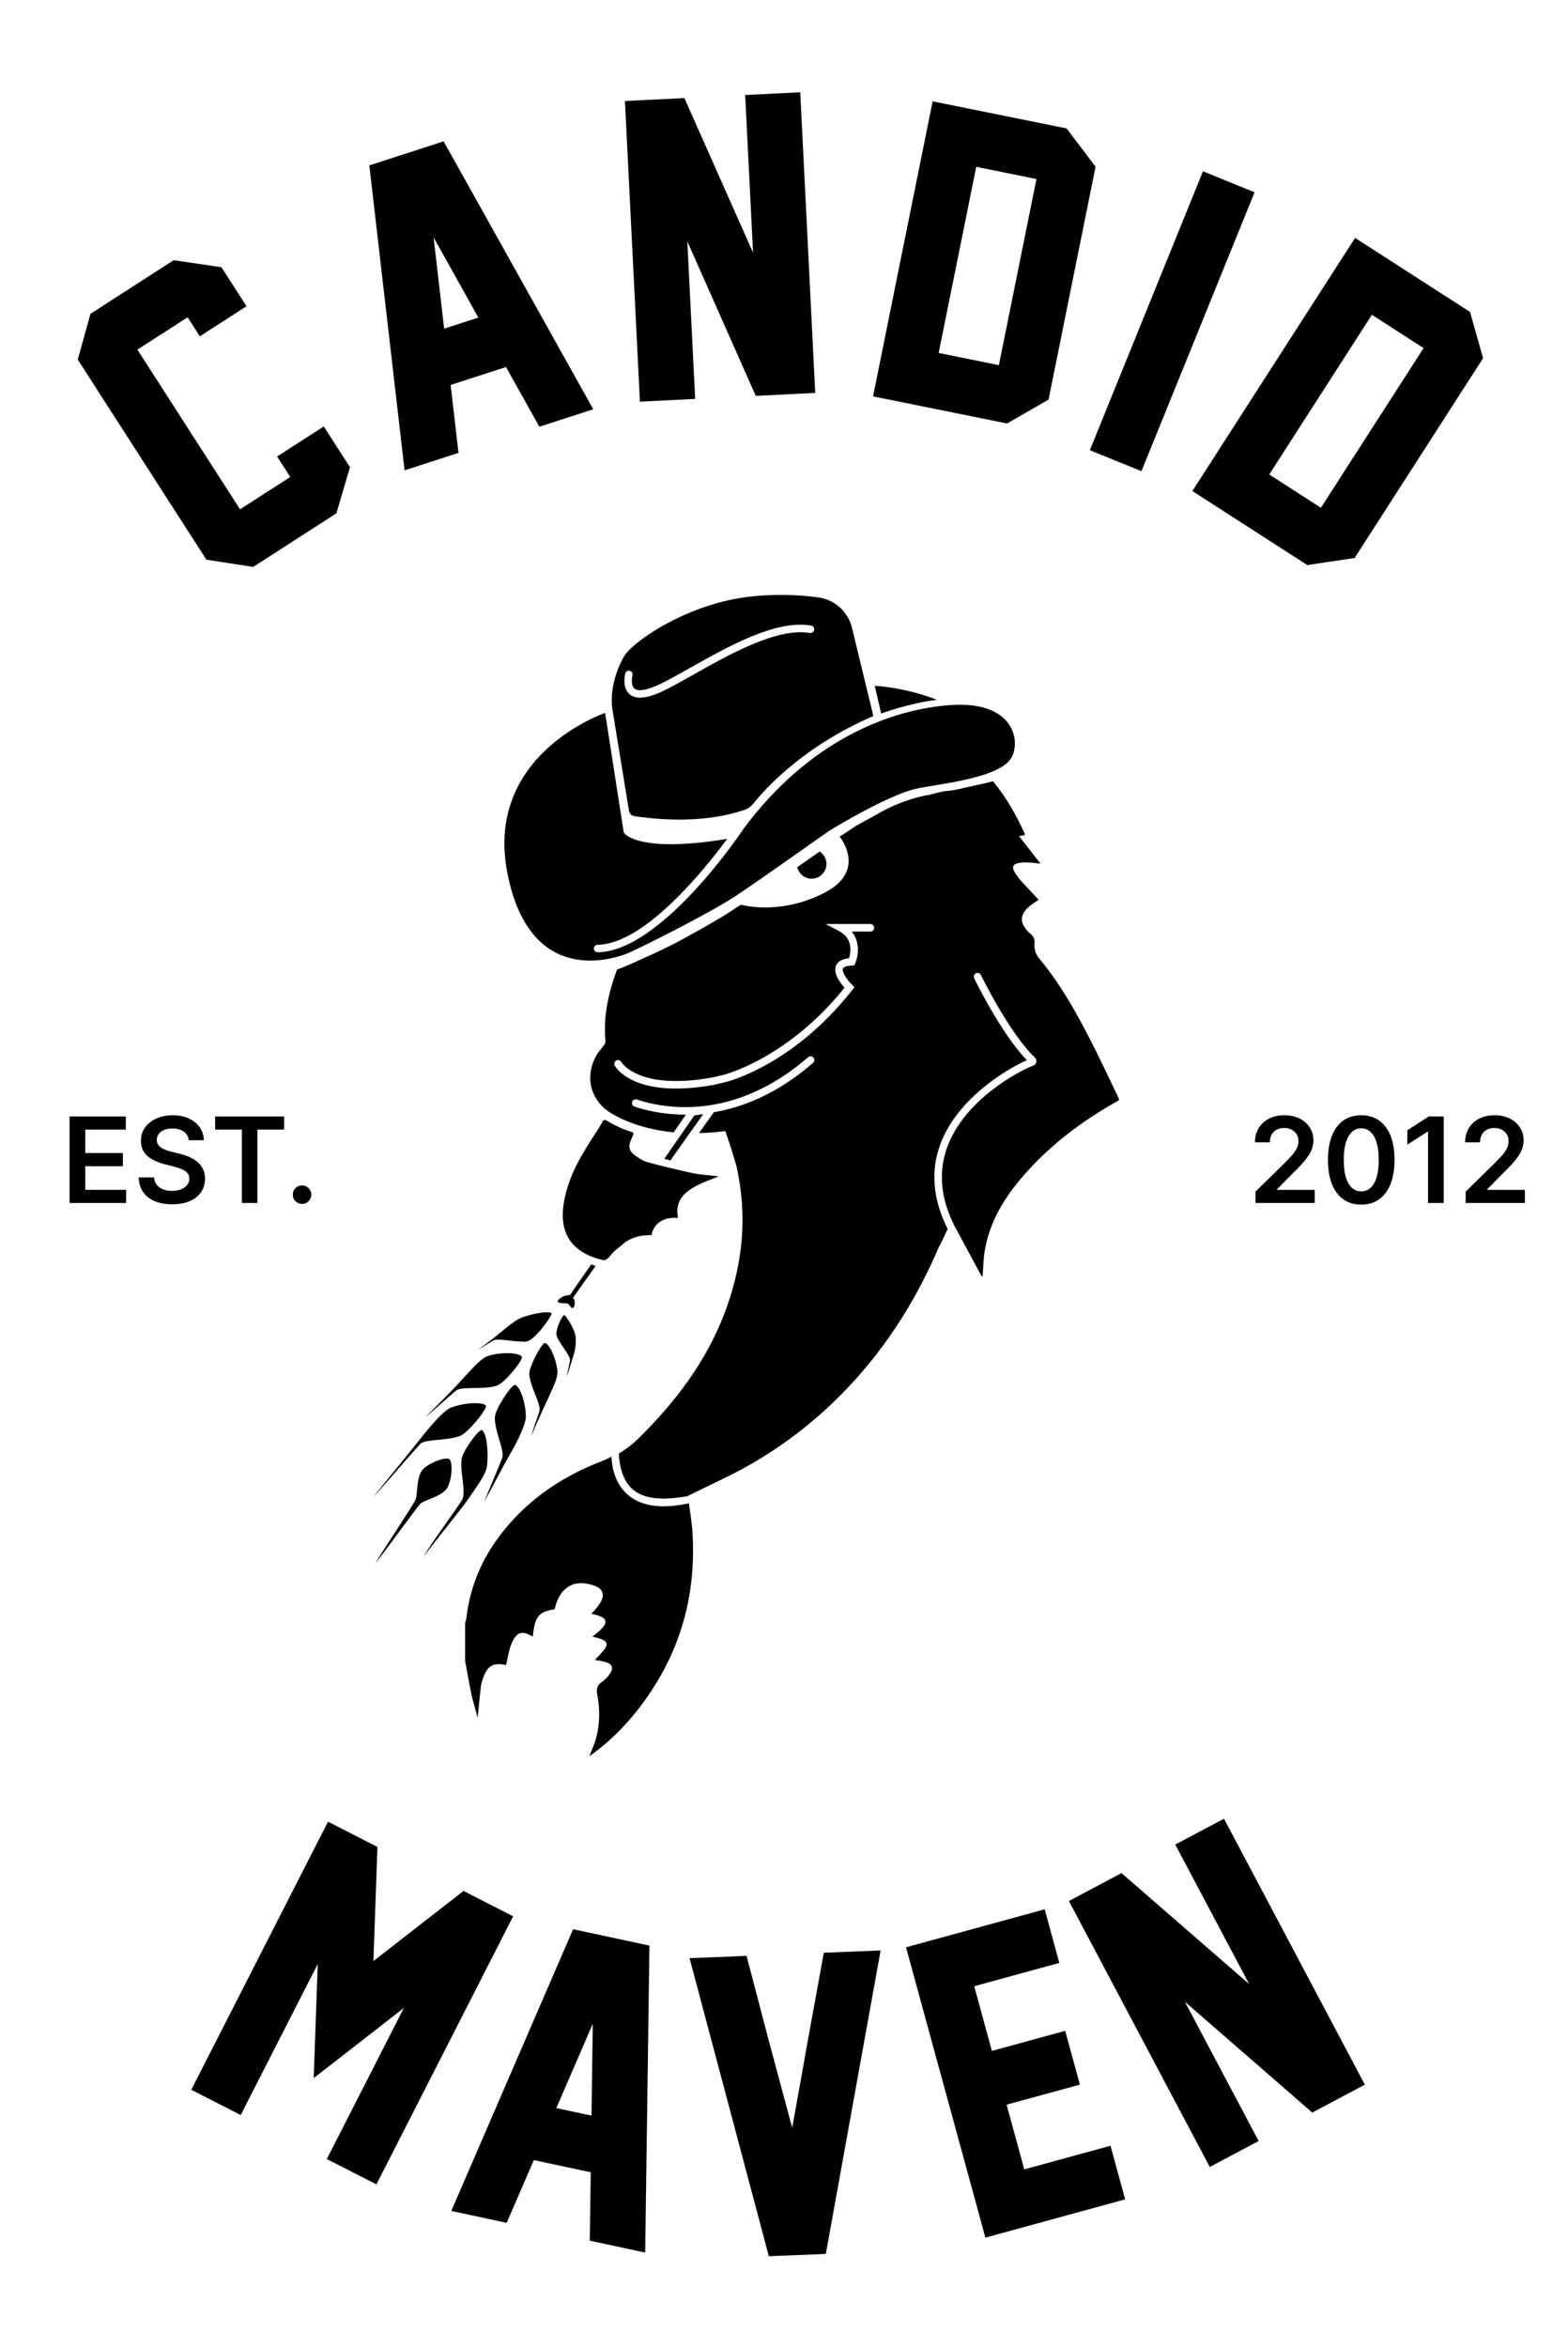 <svg width="425" height="636" viewBox="0 0 425 636" fill="none" xmlns="http://www.w3.org/2000/svg">
<path d="M222.162 230.637C223.267 231.348 224 232.589 224 234.001C224 236.21 222.209 238.001 220 238.001C218.094 238.001 216.499 236.667 216.098 234.882L222.162 230.637Z" fill="black"/>
<path d="M118.713 389.994C120.913 389.781 123.374 389.544 124.983 388.787C126.9 387.865 131.892 381.947 131.727 380.762C131.561 380.431 130.662 380.053 128.769 380.053C125.835 380.053 122.38 380.977 121.268 381.78C119.493 383.083 116.962 385.828 113.933 389.711C112.584 391.439 102.954 403.226 101.108 405.57C103.546 403.012 113.507 391.367 114.051 390.964C114.88 390.349 116.56 390.208 118.689 389.994H118.713Z" fill="black"/>
<path d="M141.499 367.555C141.31 367.106 140.127 366.515 137.477 366.515C135.111 366.515 132.461 367.036 131.396 367.673C129.787 368.667 127.586 371.059 124.818 374.112L123.73 375.295C122.381 376.762 117.27 381.922 115.188 383.935C117.838 381.804 123.209 376.881 123.73 376.55C124.605 376.006 126.285 375.983 128.438 375.958C130.639 375.934 133.123 375.888 134.803 375.249C136.838 374.467 141.618 368.644 141.476 367.533L141.499 367.555Z" fill="black"/>
<path d="M141.547 363.413C142.067 363.413 142.493 363.389 142.872 363.319C144.836 362.986 149.497 356.738 149.521 355.721C149.521 355.649 149.166 355.437 148.125 355.437C145.877 355.437 142.328 356.477 141.05 357.022C139.654 357.638 137.619 359.293 135.016 361.424L133.999 362.252C133.171 362.94 130.473 364.88 129.574 365.59C130.71 364.928 133.384 363.224 133.739 363.058C134.07 362.916 134.496 362.846 135.063 362.846C135.845 362.846 136.838 362.964 137.903 363.082C139.133 363.224 140.388 363.365 141.547 363.365V363.413Z" fill="black"/>
<path d="M131.088 387.887C130.899 387.556 130.686 387.367 130.521 387.319C129.479 387.462 125.433 393.025 125.125 395.154C124.889 396.787 125.125 398.704 125.362 400.55C125.599 402.515 125.835 404.385 125.457 405.806C125.149 406.895 116.158 418.919 114.856 421.593C116.039 419.865 125.173 408.504 126.356 406.799L127.042 405.828C129.479 402.326 131.088 400.031 131.727 398.185C132.413 396.196 132.342 390.041 131.112 387.911L131.088 387.887Z" fill="black"/>
<path d="M139.512 375.106C138.4 375.367 134.283 381.615 134.141 383.77C134.022 385.544 134.732 387.936 135.348 390.043C135.963 392.101 136.436 393.735 136.176 394.705C135.963 395.533 132.745 403.013 131.23 406.776C132.981 403.698 136.649 396.598 138.116 394.09C140.364 390.231 141.783 387.178 142.399 384.764C142.872 382.918 141.973 378.041 140.506 375.912C140.175 375.415 139.819 375.13 139.536 375.082L139.512 375.106Z" fill="black"/>
<path d="M147.652 363.72C146.659 364.099 143.417 370.159 143.464 372.099C143.511 373.731 144.34 375.886 145.097 377.779C145.831 379.625 146.398 381.094 146.256 382.041C146.162 382.584 144.505 387.034 143.938 389.023C144.624 387.437 146.564 383.011 147.25 381.567L147.889 380.218C149.498 376.786 150.776 374.064 151.06 372.36C151.344 370.678 150.089 366.206 148.575 364.405C148.22 364.004 147.913 363.768 147.652 363.744V363.72Z" fill="black"/>
<path d="M121.813 395.225C121.813 395.225 121.529 395.061 121.056 395.061C119.092 395.061 115.448 396.811 114.383 398.278C113.413 399.605 113.224 401.664 113.058 403.462C112.963 404.575 112.869 405.569 112.609 406.279C112.325 407.085 103.285 420.813 101.677 423.464C103.736 421.143 113.295 407.794 113.957 407.273C114.573 406.8 115.472 406.445 116.513 406.018C118.193 405.332 120.109 404.551 121.08 403.226C121.695 402.373 122.215 400.599 122.357 398.753C122.523 396.717 122.168 395.486 121.789 395.203L121.813 395.225Z" fill="black"/>
<path d="M152.928 356.194C152.194 356.455 150.633 360.075 150.822 361.473C150.964 362.443 151.911 363.84 152.763 365.071C153.567 366.23 154.301 367.342 154.514 368.218C154.585 368.525 153.756 371.698 153.662 372.833L155.555 366.751C156.17 364.692 156.147 362.68 155.933 361.567C155.626 359.957 153.638 356.573 152.928 356.194Z" fill="black"/>
<path d="M154.446 350.829C154.358 350.803 154.258 350.803 154.145 350.803C153.178 350.803 151.634 351.52 151.17 352.324C150.869 352.85 152.137 353.013 153.228 353.013C153.304 353.013 153.379 353.013 153.442 353.013C153.442 353.013 153.442 353.013 153.455 353.013C154.333 353.013 154.71 354.319 155.136 354.319C155.199 354.319 155.25 354.295 155.312 354.244C155.99 353.666 155.915 352.336 155.35 351.47L161.438 342.882C161.023 342.755 160.622 342.618 160.232 342.479L154.434 350.841L154.446 350.829Z" fill="black"/>
<path d="M188.209 302.11L184.959 306.807L180.051 313.875C180.453 313.976 180.854 314.078 181.295 314.189L181.722 314.29L186.993 306.857L190.595 301.772L188.209 302.11Z" fill="black"/>
<path d="M237.087 185.743L238.845 193.252C238.845 193.252 246.715 190.375 253.945 189.559C253.945 189.559 246.589 186.432 237.087 185.743Z" fill="black"/>
<path d="M164.299 195.02L163.998 193.112C163.998 193.112 131.225 204.198 137.514 236.431C143.79 268.663 168.014 259.093 170.4 258.09C172.785 257.086 191.925 247.644 199.533 242.595C206.824 237.761 223.255 226.009 224.811 225.005C226.368 224 240.915 215.273 248.371 213.617C253.869 212.398 270.977 210.867 274.152 205.217C276.751 200.583 274.692 189.923 258.037 190.952C241.292 191.983 219.088 200.696 201.414 224.653C201.39 224.715 201.101 225.118 201.063 225.18C200.16 226.524 178.884 257.751 161.977 257.926C161.425 257.926 160.973 257.475 160.961 256.921C160.961 256.357 161.4 255.905 161.964 255.893C174.692 255.768 191.034 235.426 197.109 227.215C172.445 231.271 169.069 225.519 169.069 225.519L164.638 197.067L164.312 194.996L164.299 195.02Z" fill="black"/>
<path d="M170.511 219.617C170.625 220.371 171.202 220.961 171.955 221.062C176.172 221.652 189.728 223.536 201.928 219.303C202.845 218.989 203.623 218.388 204.226 217.633C207.137 213.955 217.505 202.215 236.723 193.94L230.822 169.62C229.63 165.501 226.167 162.45 221.936 161.835C215.961 160.956 205.97 160.63 197.347 162.601C182.561 165.979 171.076 174.428 169.131 177.805C167.185 181.184 165.164 186.847 166.006 192.259L170.499 219.642L170.511 219.617ZM169.469 182.401C169.608 181.862 170.173 181.548 170.712 181.687C171.252 181.824 171.578 182.389 171.441 182.929C171.252 183.632 170.988 185.628 171.917 186.469C172.708 187.186 174.452 187.073 176.837 186.182C179.348 185.238 182.9 183.231 187.017 180.92C197.41 175.069 210.339 167.774 219.853 169.444C220.405 169.544 220.768 170.072 220.681 170.624C220.58 171.177 220.066 171.541 219.514 171.452C210.702 169.896 197.599 177.291 188.021 182.691C183.829 185.052 180.213 187.085 177.566 188.09C175.996 188.679 174.64 188.969 173.499 188.969C172.281 188.969 171.302 188.641 170.574 187.976C168.566 186.168 169.394 182.791 169.495 182.413L169.469 182.401Z" fill="black"/>
<path d="M257.146 214.169L255.564 214.37L253.756 214.784L251.46 215.398C251.46 215.398 251.422 215.348 251.396 215.325C251.271 215.348 251.146 215.386 251.019 215.412C249.84 215.676 248.723 215.914 247.669 216.254H247.631L247.593 216.278C244.18 217.282 240.953 218.664 237.978 220.409L237.94 220.435L237.903 220.459L232.996 223.133L232.958 223.159L232.921 223.184C232.218 223.536 231.539 223.987 230.825 224.477L228.503 226.022L227.574 226.599C227.574 226.599 235.066 235.639 223.783 241.641C212.675 247.555 202.682 245.546 201.064 245.095C200.914 245.057 200.749 245.081 200.612 245.168C200.223 245.421 199.834 245.684 199.445 245.935C199.356 245.986 199.269 246.048 199.193 246.097C198.189 246.751 197.161 247.442 196.093 248.095L196.055 248.12L196.018 248.145L191.211 250.946C190.119 251.585 189.026 252.188 187.96 252.766C187.394 253.08 186.817 253.382 186.227 253.719L185.223 254.273C183.917 254.988 182.575 255.728 181.168 256.382C178.822 257.563 176.437 258.641 174.127 259.684C173.073 260.162 172.019 260.638 170.977 261.115H170.94L170.902 261.14C169.734 261.643 168.504 262.171 167.224 262.635C164.965 268.8 163.484 275.115 164.098 281.808C164.136 282.235 163.986 282.813 163.697 283.114L162.053 285.197C158.94 290.045 159.178 295.995 163.797 300.214C163.797 300.214 169.835 305.476 182.599 306.694L185.913 301.91C185.913 301.91 185.8 301.91 185.751 301.91C179.725 301.91 174.918 300.716 171.981 299.738C171.453 299.563 171.165 298.985 171.341 298.457C171.517 297.929 172.082 297.641 172.622 297.816C179.827 300.214 198.766 303.907 219.05 286.353C219.476 285.989 220.117 286.027 220.481 286.454C220.846 286.881 220.794 287.52 220.381 287.885C210.817 296.172 201.515 299.888 193.507 301.245L192.239 303.002L189.466 306.907C191.701 306.857 194.06 306.694 196.595 306.355C197.048 307.648 198.49 311.854 199.28 314.705L199.582 315.696C199.707 316.212 199.808 316.738 199.909 317.254L200.172 318.634C202.18 329.545 201.353 340.256 197.963 351.142C193.809 364.476 186.265 375.777 176.738 385.846C175.873 386.764 174.968 387.655 174.089 388.572C172.158 390.605 170.061 392.3 167.739 393.72C167.739 393.833 167.739 393.946 167.739 394.072C167.776 394.562 167.814 395.05 167.889 395.602C168.128 397.286 168.567 399.232 169.559 400.99C170.512 402.759 172.12 404.217 174.115 404.957C175.093 405.372 176.161 405.598 177.229 405.749C178.306 405.861 179.374 405.924 180.428 405.898C181.484 405.836 182.512 405.799 183.478 405.66C184.457 405.572 185.374 405.384 186.227 405.271L197.048 400.009C213.076 392.201 236.598 375.764 252.174 342.893C252.928 341.323 253.643 339.691 254.346 338.047C255.237 336.363 256.066 334.63 256.856 332.873C252.827 324.874 252.162 317.116 254.923 309.783C259.642 297.252 273.287 289.378 278.332 287.156C271.453 280.112 264.35 265.623 264.049 264.982C263.81 264.48 264.011 263.878 264.513 263.626C265.015 263.376 265.618 263.589 265.868 264.091C265.944 264.254 273.664 280.013 280.504 286.442C280.843 286.755 280.981 287.206 280.892 287.659C280.805 288.112 280.492 288.475 280.065 288.626C276.375 289.981 261.639 297.691 256.818 310.486C254.258 317.304 254.911 324.574 258.739 332.095C261.187 336.627 263.61 341.134 266.031 345.631C266.196 345.593 266.196 345.593 266.358 345.567C266.51 343.457 266.521 341.336 266.835 339.252C267.978 331.68 271.656 325.289 276.475 319.526C283.943 310.599 293.068 303.706 303.198 298.068C303.248 297.917 303.273 297.816 303.323 297.667C300.662 292.192 298.113 286.654 295.315 281.242C291.411 273.672 287.206 266.251 281.722 259.671C280.642 258.379 280.24 257.023 280.428 255.353C280.504 254.648 280.166 253.682 279.626 253.217C275.998 250.191 276.073 247.455 279.964 244.767C280.454 244.428 280.956 244.09 281.534 243.701C279.94 242.018 278.396 240.386 276.877 238.74C276.324 238.138 275.822 237.473 275.357 236.794C273.99 234.71 274.379 233.907 276.915 233.643C277.731 233.554 278.559 233.606 279.386 233.643C280.14 233.681 280.892 233.806 282.023 233.932C279.978 231.307 278.132 228.946 276.173 226.437C276.814 226.347 277.267 226.272 277.717 226.21C277.743 226.097 277.818 225.984 277.793 225.92C275.446 220.685 272.646 215.839 269.119 211.582C268.73 211.707 268.353 211.833 267.952 211.922L264.751 212.637L262.844 213.063L262.077 213.24L259.518 213.818L257.132 214.231L257.146 214.169ZM196.532 293.132L193.431 293.849C189.516 294.552 186.14 294.842 183.24 294.842C170.136 294.842 166.784 288.927 166.622 288.614C166.358 288.124 166.546 287.508 167.036 287.244C167.525 286.982 168.14 287.168 168.404 287.647C168.467 287.772 173.086 295.432 193.019 291.852L196.055 291.149C196.218 291.112 213.439 286.805 228.904 267.531C227.761 266.263 225.79 263.678 226.57 261.631C227.02 260.45 228.213 259.747 230.134 259.546C230.573 258.089 231.313 254.21 227.435 252.188L223.769 250.279H235.92C236.485 250.279 236.936 250.731 236.936 251.297C236.936 251.861 236.485 252.314 235.92 252.314H230.825C233.234 255.139 232.645 258.957 231.803 260.914L231.551 261.504L230.912 261.53C229.531 261.593 228.64 261.895 228.465 262.36C228.112 263.289 229.682 265.51 230.95 266.753L231.603 267.394L231.037 268.109C214.959 288.562 197.248 292.958 196.508 293.132H196.532Z" fill="black"/>
<path d="M169.972 404.708C166.621 401.668 165.855 397.312 165.743 394.562C164.813 395.027 163.86 395.478 162.843 395.867C151.596 400.236 141.894 406.992 134.727 416.937C130.083 423.378 127.259 430.573 126.38 438.496C126.342 438.86 126.167 439.211 126.066 439.562V449.797C126.618 452.796 127.12 455.812 127.761 458.798C128.2 460.856 128.84 462.893 129.468 465.265C129.781 462.19 130.02 459.5 130.334 456.828C130.422 456.076 130.66 455.333 130.911 454.604C132.116 451.14 133.61 450.271 137.175 450.987C137.488 449.555 137.765 448.101 138.141 446.682C138.367 445.84 138.681 445 139.095 444.234C140.237 442.137 141.605 441.772 143.689 442.902C143.915 443.029 144.154 443.128 144.417 443.267C144.957 437.817 145.948 436.586 150.329 435.883C150.392 435.608 150.467 435.294 150.555 434.98C152.099 429.493 156.19 427.509 161.5 429.655C163.169 430.334 163.797 431.702 163.082 433.372C162.793 434.063 162.328 434.704 161.876 435.306C161.425 435.909 160.873 436.436 160.295 437.076C161.111 437.315 161.851 437.466 162.554 437.73C164.324 438.395 164.588 439.437 163.358 440.843C162.956 441.295 162.504 441.697 162.052 442.1C161.613 442.489 161.136 442.84 160.584 443.279C161.538 443.555 162.391 443.706 163.157 444.033C164.512 444.597 164.788 445.464 163.91 446.632C163.107 447.711 162.102 448.642 161.224 449.609C162.152 449.784 163.232 449.882 164.249 450.209C165.994 450.764 166.357 451.869 165.303 453.351C164.738 454.138 164.073 454.957 163.257 455.472C161.839 456.376 161.588 457.415 161.902 459.048C162.68 463.193 162.605 467.36 161.375 471.442C160.935 472.896 160.27 474.279 159.717 475.698C166.885 470.663 172.57 464.236 177.252 456.891C185.298 444.234 188.561 430.334 187.721 415.43C187.571 412.667 187.08 409.931 186.741 407.181C184.268 407.721 181.984 407.997 179.913 407.997C175.722 407.997 172.395 406.891 169.96 404.682L169.972 404.708Z" fill="black"/>
<path d="M187.683 317.742C186.653 317.53 185.637 317.278 184.621 317.052L180.83 316.16C179.022 315.722 177.214 315.257 175.432 314.754C174.152 314.403 172.959 313.562 171.867 312.757C170.713 311.917 170.274 310.686 170.838 309.243L171.641 307.283C171.768 306.996 171.58 306.694 171.278 306.607C167.713 305.576 165.328 303.994 164.236 303.416C164.136 303.366 164.035 303.341 163.948 303.341C163.734 303.341 163.521 303.454 163.408 303.655L162.58 305.1C160.91 307.661 159.291 310.184 157.785 312.771C155.362 316.903 153.517 321.308 152.776 326.105C151.433 334.731 155.714 339.578 163.596 341.336C163.634 341.336 163.672 341.336 163.709 341.336C164.148 341.336 164.789 340.884 165.09 340.495C165.529 339.954 165.981 339.44 166.445 338.95L169.646 336.313C170.927 335.535 172.344 334.957 173.977 334.705C174.842 334.58 175.722 334.58 176.599 334.519C176.599 334.519 177.127 329.847 182.888 329.847C183.176 329.847 183.478 329.847 183.779 329.885C182.813 325.314 185.474 322.829 189.089 321.008C190.833 320.129 192.704 319.476 194.786 318.622C192.252 318.32 189.93 318.207 187.695 317.742H187.683Z" fill="black"/>
<path d="M94.862 126.544L91.178 139.037L68.622 153.557L55.947 151.595L21.078 97.393L24.517 84.996L47.072 70.477L60.022 72.385L66.815 82.946L54.164 91.091L50.851 85.941L37.239 94.703L65.062 137.953L78.673 129.19L75.108 123.648L87.759 115.503L94.862 126.544Z" fill="black"/>
<path d="M146.19 115.581L137.152 99.413L122.144 104.264L124.271 122.665L109.658 127.388L100.103 44.796L120.244 38.286L160.803 110.858L146.19 115.581ZM129.663 86.017L117.527 64.307L120.382 89.017L129.663 86.017Z" fill="black"/>
<path d="M204.85 107.225L186.296 65.386L188.424 108.045L173.45 108.793L169.387 27.363L185.502 26.559L204.11 68.447L201.978 25.736L216.901 24.991L220.959 106.317L221.015 106.418L204.85 107.225Z" fill="black"/>
<path d="M289.096 34.787L296.949 45.164L284.203 108.241L272.947 114.701L236.639 107.358L252.789 27.444L289.096 34.787ZM270.74 98.9L280.928 48.489L264.605 45.189L254.417 95.599L270.74 98.9Z" fill="black"/>
<path d="M309.388 127.622L295.401 121.941L326.058 46.398L340.047 52.079L309.388 127.622Z" fill="black"/>
<path d="M398.441 84.49L401.983 97.014L367.169 151.13L354.335 153.051L323.186 132.998L367.291 64.438L398.441 84.49ZM358.027 137.53L385.851 94.281L371.846 85.266L344.024 128.515L358.027 137.53Z" fill="black"/>
<path d="M102.026 591.654L88.58 584.788L109.457 543.88L85.028 562.871L86.123 531.966L65.245 572.87L51.846 566.026L88.906 493.412L102.306 500.255L101.211 531.165L125.64 512.174L139.086 519.04L102.026 591.654Z" fill="black"/>
<path d="M159.86 606.899L160.115 588.374L144.694 585.071L137.336 602.07L122.321 598.847L155.334 522.545L176.031 526.98L174.874 610.117L159.86 606.899ZM160.326 573.031L160.669 548.155L150.79 570.986L160.326 573.031Z" fill="black"/>
<path d="M214.72 576.317C216.56 566.166 218.001 558.127 219.043 552.197C220.118 546.267 221.535 538.506 223.295 528.914L238.691 528.292L223.837 610.489L208.389 611.111L186.904 530.382L202.352 529.76C204.845 539.217 206.85 546.857 208.365 552.68C209.914 558.472 212.033 566.349 214.72 576.317Z" fill="black"/>
<path d="M304.965 595.709L267.085 606.075L245.574 527.437L283.155 517.151L287.125 531.666L264.057 537.981L268.848 555.499L288.715 550.061L292.7 564.63L272.833 570.068L277.626 587.586L300.994 581.19L304.965 595.709Z" fill="black"/>
<path d="M355.68 572.203L321.148 542.175L341.152 579.91L327.905 586.937L289.722 514.905L303.976 507.345L338.579 537.391L318.551 499.611L331.752 492.611L369.887 564.55L369.981 564.617L355.68 572.203Z" fill="black"/>
<path d="M18.863 325.832V302.396H34.099V305.955H23.107V312.317H33.31V315.877H23.107V322.273H34.191V325.832H18.863ZM51.16 308.838C51.053 307.839 50.603 307.061 49.81 306.504C49.025 305.947 48.003 305.669 46.744 305.669C45.86 305.669 45.101 305.802 44.468 306.069C43.835 306.336 43.351 306.699 43.015 307.156C42.68 307.614 42.508 308.137 42.501 308.724C42.501 309.212 42.611 309.636 42.832 309.995C43.061 310.353 43.37 310.658 43.759 310.91C44.148 311.154 44.579 311.36 45.051 311.528C45.524 311.696 46.001 311.837 46.481 311.951L48.677 312.501C49.562 312.706 50.412 312.985 51.228 313.336C52.052 313.687 52.788 314.129 53.436 314.663C54.092 315.198 54.61 315.842 54.992 316.597C55.373 317.353 55.563 318.237 55.563 319.252C55.563 320.625 55.212 321.835 54.511 322.88C53.81 323.918 52.795 324.73 51.468 325.317C50.149 325.897 48.552 326.187 46.676 326.187C44.853 326.187 43.271 325.905 41.929 325.34C40.594 324.776 39.55 323.952 38.795 322.869C38.047 321.785 37.643 320.465 37.582 318.909H41.757C41.818 319.725 42.07 320.404 42.512 320.946C42.954 321.488 43.53 321.892 44.239 322.159C44.956 322.426 45.757 322.56 46.641 322.56C47.564 322.56 48.372 322.422 49.067 322.147C49.768 321.865 50.317 321.476 50.713 320.98C51.11 320.477 51.312 319.889 51.319 319.218C51.312 318.608 51.133 318.104 50.782 317.708C50.431 317.303 49.939 316.967 49.306 316.701C48.681 316.426 47.949 316.181 47.11 315.968L44.445 315.281C42.516 314.785 40.991 314.034 39.87 313.027C38.757 312.012 38.2 310.666 38.2 308.988C38.2 307.606 38.574 306.397 39.321 305.36C40.076 304.322 41.101 303.517 42.398 302.945C43.694 302.365 45.162 302.075 46.801 302.075C48.464 302.075 49.921 302.365 51.171 302.945C52.429 303.517 53.417 304.314 54.133 305.337C54.851 306.351 55.22 307.519 55.243 308.838H51.16ZM58.317 305.955V302.396H77.007V305.955H69.767V325.832H65.557V305.955H58.317ZM81.877 326.084C81.184 326.084 80.589 325.84 80.093 325.352C79.597 324.863 79.353 324.269 79.361 323.567C79.353 322.88 79.597 322.292 80.093 321.804C80.589 321.316 81.184 321.072 81.877 321.072C82.549 321.072 83.132 321.316 83.628 321.804C84.131 322.292 84.386 322.88 84.394 323.567C84.386 324.032 84.264 324.455 84.028 324.837C83.799 325.218 83.494 325.523 83.113 325.752C82.739 325.973 82.328 326.084 81.877 326.084Z" fill="black"/>
<path d="M340.292 325.832V322.766L348.425 314.789C349.203 314.003 349.851 313.305 350.37 312.695C350.888 312.085 351.277 311.493 351.536 310.921C351.795 310.349 351.925 309.739 351.925 309.09C351.925 308.35 351.757 307.717 351.422 307.191C351.086 306.657 350.625 306.245 350.038 305.955C349.451 305.665 348.784 305.52 348.036 305.52C347.266 305.52 346.591 305.68 346.012 306C345.432 306.313 344.982 306.759 344.662 307.34C344.349 307.919 344.193 308.61 344.193 309.411H340.155C340.155 307.923 340.494 306.63 341.173 305.531C341.852 304.433 342.786 303.582 343.975 302.979C345.173 302.377 346.545 302.075 348.093 302.075C349.664 302.075 351.045 302.369 352.234 302.956C353.424 303.544 354.346 304.349 355.002 305.371C355.666 306.393 355.997 307.561 355.997 308.873C355.997 309.75 355.83 310.612 355.494 311.459C355.159 312.306 354.568 313.244 353.721 314.274C352.882 315.304 351.704 316.551 350.187 318.016L346.149 322.125V322.285H356.352V325.832H340.292ZM368.957 326.279C367.073 326.279 365.457 325.802 364.107 324.848C362.765 323.887 361.732 322.502 361.007 320.694C360.29 318.878 359.932 316.693 359.932 314.137C359.94 311.581 360.302 309.407 361.019 307.614C361.743 305.814 362.776 304.441 364.119 303.494C365.468 302.548 367.081 302.075 368.957 302.075C370.833 302.075 372.446 302.548 373.796 303.494C375.145 304.441 376.178 305.814 376.895 307.614C377.62 309.414 377.982 311.589 377.982 314.137C377.982 316.701 377.62 318.89 376.895 320.705C376.178 322.514 375.145 323.894 373.796 324.848C372.454 325.802 370.841 326.279 368.957 326.279ZM368.957 322.697C370.421 322.697 371.576 321.976 372.423 320.534C373.277 319.084 373.704 316.952 373.704 314.137C373.704 312.275 373.509 310.712 373.121 309.445C372.732 308.179 372.183 307.225 371.473 306.584C370.764 305.936 369.925 305.611 368.957 305.611C367.501 305.611 366.349 306.336 365.503 307.786C364.656 309.228 364.229 311.345 364.221 314.137C364.214 316.006 364.401 317.578 364.782 318.852C365.171 320.126 365.72 321.087 366.429 321.736C367.138 322.376 367.981 322.697 368.957 322.697ZM391.311 302.396V325.832H387.067V306.527H386.929L381.451 310.029V306.138L387.273 302.396H391.311ZM397.258 325.832V322.766L405.391 314.789C406.169 314.003 406.817 313.305 407.336 312.695C407.854 312.085 408.243 311.493 408.502 310.921C408.761 310.349 408.891 309.739 408.891 309.09C408.891 308.35 408.723 307.717 408.388 307.191C408.052 306.657 407.591 306.245 407.004 305.955C406.417 305.665 405.749 305.52 405.002 305.52C404.232 305.52 403.557 305.68 402.977 306C402.398 306.313 401.948 306.759 401.628 307.34C401.315 307.919 401.159 308.61 401.159 309.411H397.121C397.121 307.923 397.46 306.63 398.139 305.531C398.818 304.433 399.752 303.582 400.941 302.979C402.139 302.377 403.512 302.075 405.059 302.075C406.63 302.075 408.01 302.369 409.2 302.956C410.39 303.544 411.312 304.349 411.968 305.371C412.632 306.393 412.963 307.561 412.963 308.873C412.963 309.75 412.795 310.612 412.46 311.459C412.124 312.306 411.533 313.244 410.687 314.274C409.848 315.304 408.67 316.551 407.153 318.016L403.115 322.125V322.285H413.318V325.832H397.258Z" fill="black"/>
</svg>
